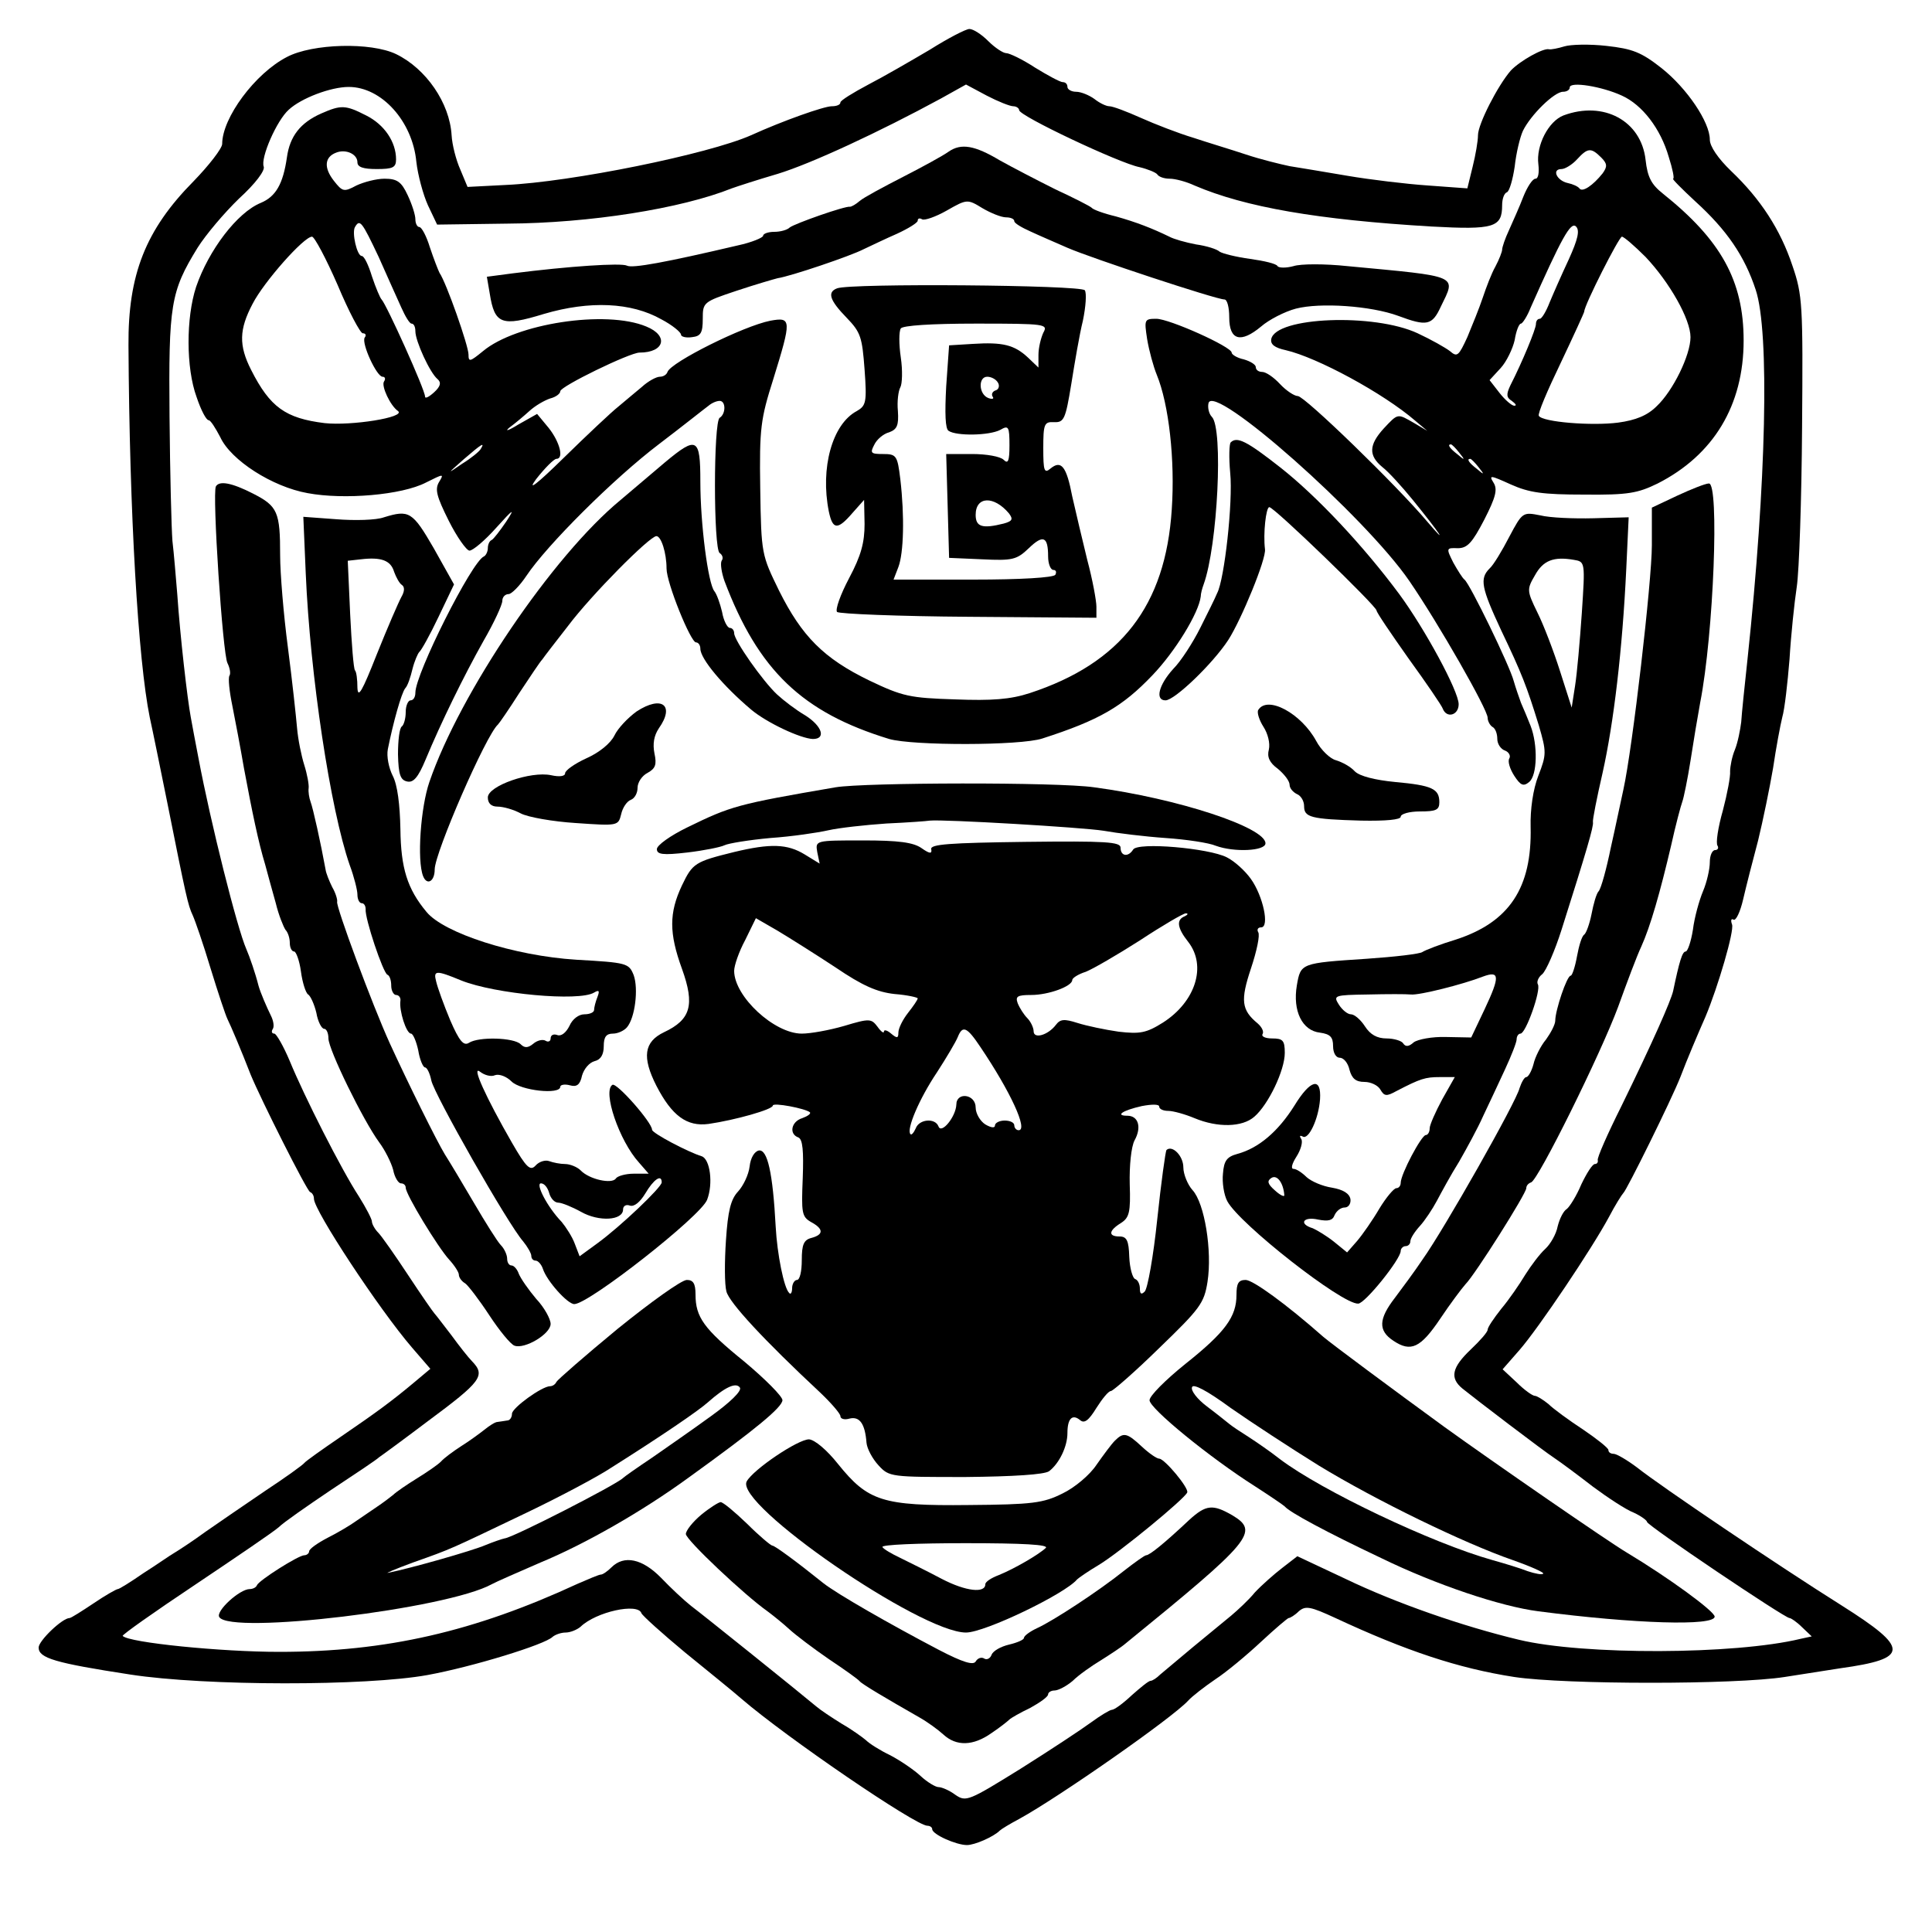 <?xml version="1.0" encoding="UTF-8" standalone="yes"?>
<svg version="1.0" xmlns="http://www.w3.org/2000/svg" width="400" height="400" viewBox="0 0 400 400" preserveAspectRatio="xMidYMid meet">
  <g transform="translate(0,400) scale(0.1,-0.1)" fill="#000000" stroke="none">
    <path d="M1925 3897 c-39 -23 -96 -56 -127 -72 -32 -17 -58 -33 -58 -37 0 -5
-8 -8 -18 -8 -16 0 -101 -30 -167 -60 -88 -39 -372 -97 -509 -103 l-78 -4 -15
36 c-9 20 -17 52 -18 71 -4 67 -53 138 -115 168 -52 25 -173 22 -226 -6 -66
-34 -134 -126 -134 -180 0 -9 -27 -44 -59 -77 -100 -101 -136 -194 -135 -340
2 -349 20 -652 44 -770 6 -27 22 -106 36 -175 39 -195 43 -214 53 -235 5 -11
22 -60 37 -110 15 -49 31 -97 35 -105 7 -14 29 -66 48 -115 21 -51 116 -240
123 -243 5 -2 8 -8 8 -14 0 -24 135 -229 203 -308 l38 -44 -31 -26 c-50 -42
-82 -65 -155 -115 -38 -26 -72 -50 -75 -54 -3 -4 -39 -30 -80 -57 -41 -28 -97
-66 -124 -85 -26 -19 -55 -38 -65 -44 -9 -5 -37 -25 -64 -42 -26 -18 -50 -33
-53 -33 -3 0 -26 -13 -51 -30 -24 -16 -46 -30 -49 -30 -15 0 -64 -47 -64 -61
0 -22 34 -32 190 -56 156 -24 488 -24 615 -1 93 17 243 63 259 79 6 5 18 9 27
9 10 0 24 6 31 12 32 31 119 50 126 28 2 -5 43 -42 90 -81 48 -39 101 -82 117
-96 94 -81 361 -263 385 -263 5 0 10 -3 10 -7 0 -11 50 -33 72 -33 16 0 55 17
68 30 3 3 21 14 40 24 82 45 317 209 350 245 8 9 34 29 56 44 23 15 65 50 95
78 29 27 55 49 57 49 3 0 13 6 21 14 14 12 24 10 76 -14 146 -68 254 -104 370
-122 107 -16 458 -16 560 0 44 7 96 15 115 18 144 20 144 41 3 130 -132 83
-375 247 -424 286 -20 15 -42 28 -48 28 -6 0 -11 3 -11 8 0 4 -24 23 -52 42
-29 19 -62 43 -72 53 -11 9 -24 17 -28 17 -5 0 -22 12 -38 28 l-29 27 35 40
c40 46 150 210 185 275 13 25 27 47 30 50 7 6 99 192 118 240 14 37 37 91 52
125 26 62 60 178 55 191 -3 8 -2 13 3 10 5 -3 14 16 20 42 6 26 20 81 31 122
10 41 24 109 31 150 6 41 15 89 19 105 5 17 11 71 15 120 3 50 10 117 15 150
5 33 10 182 11 330 2 254 1 274 -20 335 -25 75 -66 138 -127 196 -27 26 -44
51 -44 65 0 36 -47 106 -100 148 -42 33 -60 40 -114 46 -35 4 -74 3 -87 -1
-13 -4 -28 -7 -32 -6 -12 3 -60 -24 -79 -44 -27 -31 -68 -111 -68 -134 0 -12
-5 -41 -11 -65 l-11 -45 -82 6 c-44 3 -119 12 -166 20 -47 8 -101 17 -120 20
-19 4 -60 14 -90 24 -30 10 -80 25 -110 35 -30 9 -79 28 -108 41 -29 13 -58
24 -65 24 -7 0 -21 7 -31 15 -11 8 -28 15 -38 15 -10 0 -18 5 -18 10 0 6 -4
10 -10 10 -5 0 -31 14 -57 30 -26 17 -53 30 -60 30 -6 0 -23 11 -37 25 -14 14
-31 25 -39 25 -7 0 -44 -19 -82 -43z m1433 -95 c42 -19 80 -68 97 -127 8 -25
12 -45 9 -45 -3 0 18 -21 46 -47 65 -59 102 -113 125 -183 29 -87 22 -400 -17
-765 -6 -55 -12 -113 -13 -130 -2 -16 -7 -42 -13 -57 -6 -14 -10 -35 -10 -45
1 -10 -6 -47 -15 -81 -10 -35 -15 -68 -11 -73 3 -5 0 -9 -5 -9 -6 0 -11 -11
-11 -25 0 -14 -6 -41 -14 -60 -8 -19 -18 -55 -21 -80 -4 -25 -11 -45 -15 -45
-7 0 -13 -20 -26 -82 -5 -21 -42 -105 -107 -238 -29 -58 -51 -108 -49 -112 1
-5 -2 -8 -6 -8 -5 0 -17 -19 -28 -42 -10 -24 -24 -46 -30 -51 -7 -4 -15 -20
-19 -36 -3 -16 -15 -37 -26 -47 -11 -10 -29 -34 -41 -53 -12 -20 -34 -52 -50
-71 -15 -19 -28 -38 -28 -43 0 -5 -16 -23 -35 -41 -39 -37 -44 -59 -17 -81 26
-21 166 -128 192 -145 12 -8 47 -34 78 -58 31 -23 69 -48 85 -54 15 -7 27 -16
27 -19 0 -7 285 -199 295 -199 3 0 15 -8 26 -19 l20 -19 -23 -5 c-136 -33
-450 -34 -583 -2 -117 28 -255 76 -359 126 l-100 47 -31 -24 c-17 -13 -43 -36
-57 -51 -13 -16 -36 -37 -49 -48 -13 -11 -49 -40 -79 -65 -30 -25 -61 -51 -68
-57 -7 -7 -16 -13 -20 -13 -4 0 -21 -14 -39 -30 -18 -17 -36 -30 -41 -30 -4 0
-24 -12 -43 -26 -19 -14 -84 -57 -146 -96 -108 -67 -113 -69 -135 -54 -12 9
-28 16 -35 16 -6 0 -23 10 -37 23 -14 13 -42 32 -63 43 -21 10 -43 24 -50 31
-7 6 -29 22 -50 34 -21 13 -45 29 -53 36 -37 31 -235 190 -259 208 -14 11 -42
37 -62 58 -39 40 -77 48 -103 22 -8 -8 -18 -15 -22 -15 -4 0 -25 -9 -48 -19
-214 -99 -396 -141 -618 -141 -120 0 -311 19 -324 33 -2 2 66 50 150 106 85
57 163 110 173 119 10 10 59 44 108 77 50 33 95 63 100 68 6 4 51 37 100 74
112 83 121 95 92 125 -7 7 -26 31 -42 53 -17 22 -32 42 -35 45 -3 3 -28 39
-55 80 -27 41 -55 81 -62 88 -7 7 -13 18 -13 23 0 5 -12 28 -27 52 -36 55
-113 207 -143 280 -13 31 -28 57 -32 57 -5 0 -7 4 -3 10 3 5 1 17 -4 27 -8 16
-22 48 -26 63 -6 24 -18 59 -25 75 -19 43 -74 262 -99 395 -6 30 -13 69 -16
85 -7 37 -22 167 -28 255 -3 36 -7 85 -10 110 -2 25 -5 140 -6 257 -2 232 2
259 58 350 17 27 55 72 86 102 34 31 54 58 51 66 -7 18 27 96 52 118 26 24 87
47 124 47 68 0 132 -71 140 -155 3 -27 14 -68 24 -90 l19 -40 145 2 c171 1
360 31 465 73 11 4 54 18 95 30 69 21 211 87 338 156 l52 29 43 -23 c23 -12
48 -22 55 -22 6 0 12 -4 12 -8 0 -12 208 -110 249 -118 17 -4 34 -11 37 -15 3
-5 14 -9 26 -9 11 0 34 -6 51 -14 105 -45 255 -71 491 -85 129 -7 146 -2 146
44 0 13 4 25 10 27 5 2 12 26 16 53 3 28 11 61 17 74 16 33 65 81 83 81 8 0
14 4 14 9 0 13 67 2 108 -17z"/>
    <path d="M665 3765 c-43 -19 -65 -47 -71 -91 -8 -55 -23 -81 -54 -94 -49 -20
-108 -98 -134 -174 -21 -64 -21 -168 1 -228 9 -27 20 -48 25 -48 4 0 14 -16
24 -35 22 -48 108 -103 181 -116 75 -14 195 -4 245 22 36 18 38 19 27 1 -9
-15 -5 -30 20 -80 17 -34 37 -62 43 -62 7 0 32 21 56 48 35 39 39 41 20 12
-13 -19 -26 -36 -30 -38 -5 -2 -8 -10 -8 -17 0 -7 -4 -15 -8 -17 -25 -10 -142
-243 -142 -282 0 -9 -4 -16 -10 -16 -5 0 -10 -11 -10 -24 0 -14 -4 -27 -8 -30
-5 -3 -8 -29 -8 -58 1 -42 5 -53 19 -56 13 -3 23 9 38 45 32 77 79 173 120
246 22 38 39 75 39 83 0 8 6 14 13 14 6 0 23 17 37 38 42 63 180 201 275 273
50 38 95 74 102 79 7 6 17 10 23 10 13 0 13 -27 0 -35 -13 -8 -13 -272 0 -280
6 -4 8 -11 4 -16 -3 -6 0 -25 6 -42 70 -185 161 -272 341 -327 49 -14 271 -14
317 1 118 38 166 66 228 131 47 49 96 129 100 163 0 6 3 17 6 25 29 80 41 323
17 347 -6 6 -9 19 -7 28 9 45 325 -235 416 -368 61 -89 162 -266 162 -283 0
-7 5 -16 10 -19 6 -3 10 -14 10 -25 0 -10 7 -21 16 -24 8 -3 12 -11 9 -16 -4
-6 1 -22 10 -36 13 -20 19 -23 31 -13 17 14 18 77 3 116 -6 15 -15 37 -20 48
-4 11 -11 31 -15 45 -8 31 -91 202 -102 210 -4 3 -14 19 -23 35 -15 30 -15 31
9 30 20 0 30 11 55 59 24 47 28 63 19 77 -10 16 -6 15 36 -4 38 -17 66 -21
152 -21 91 -1 111 3 152 23 116 59 178 162 178 296 0 124 -47 208 -167 304
-24 19 -32 34 -36 70 -9 81 -87 123 -170 92 -31 -12 -57 -62 -52 -101 2 -17 0
-30 -6 -30 -6 0 -17 -17 -25 -37 -8 -21 -22 -52 -30 -70 -8 -17 -14 -35 -14
-40 0 -4 -6 -20 -14 -35 -8 -14 -19 -43 -26 -64 -7 -21 -22 -58 -32 -82 -18
-39 -21 -42 -36 -29 -9 7 -39 24 -67 37 -90 42 -294 34 -303 -12 -2 -11 7 -18
30 -23 65 -15 202 -89 268 -146 l25 -21 -27 16 c-35 20 -33 21 -63 -11 -31
-34 -32 -56 -3 -80 13 -10 41 -41 63 -68 56 -69 76 -99 30 -45 -64 76 -254
260 -268 260 -7 0 -24 11 -37 25 -13 14 -29 25 -37 25 -7 0 -13 4 -13 10 0 5
-11 12 -25 16 -14 3 -25 10 -25 14 0 12 -129 70 -156 70 -25 0 -25 -2 -19 -42
4 -24 13 -57 20 -74 25 -61 38 -176 31 -279 -13 -199 -105 -318 -294 -380 -40
-13 -78 -16 -155 -13 -93 3 -108 6 -177 39 -95 46 -140 92 -187 186 -36 74
-37 75 -39 211 -2 126 1 145 27 227 38 123 38 129 -6 121 -56 -11 -206 -86
-213 -106 -2 -6 -9 -10 -16 -10 -7 0 -24 -9 -37 -21 -13 -11 -35 -29 -49 -41
-14 -11 -65 -59 -114 -107 -54 -53 -76 -70 -56 -43 18 23 37 42 42 42 16 0 7
35 -16 64 l-24 29 -39 -22 c-21 -13 -29 -15 -18 -6 11 8 30 24 41 34 12 11 31
22 43 26 12 3 21 10 21 15 0 10 144 80 164 80 52 0 61 35 14 54 -84 35 -270 6
-338 -51 -27 -22 -30 -23 -30 -7 0 18 -46 149 -60 169 -3 6 -12 29 -20 53 -7
23 -17 42 -22 42 -4 0 -8 7 -8 16 0 9 -7 31 -16 50 -13 28 -22 34 -48 34 -17
0 -43 -7 -58 -14 -26 -14 -29 -13 -47 10 -21 27 -19 49 5 58 20 8 44 -3 44
-20 0 -10 12 -14 40 -14 33 0 40 3 40 20 0 36 -24 72 -62 91 -43 22 -52 22
-93 4z m2650 -91 c13 -13 13 -19 3 -33 -20 -25 -42 -40 -48 -31 -3 4 -14 9
-24 11 -23 5 -34 29 -13 29 7 0 22 9 32 20 22 24 29 25 50 4z m-2531 -206 c18
-40 39 -88 47 -105 8 -18 17 -33 21 -33 5 0 8 -7 8 -16 0 -20 30 -86 46 -99 8
-7 6 -15 -7 -27 -11 -10 -19 -14 -19 -9 0 14 -80 191 -90 201 -3 3 -12 24 -20
48 -7 23 -16 42 -21 42 -10 0 -21 49 -14 60 10 17 14 12 49 -62z m2464 -5
c-15 -32 -33 -73 -40 -90 -7 -18 -16 -33 -20 -33 -5 0 -8 -5 -8 -11 0 -10 -28
-78 -53 -127 -9 -19 -8 -25 3 -32 8 -6 11 -10 5 -10 -5 0 -19 12 -30 26 l-21
27 23 25 c12 13 25 40 29 58 3 19 9 34 13 34 3 0 13 15 20 33 64 144 83 179
94 168 8 -8 4 -26 -15 -68z m-2549 -53 c23 -55 47 -100 52 -100 6 0 8 -4 4 -9
-7 -12 25 -81 37 -81 5 0 7 -4 3 -10 -6 -9 13 -50 29 -61 17 -13 -97 -31 -152
-25 -81 10 -113 33 -152 110 -26 51 -25 84 3 137 23 45 106 139 123 139 5 0
29 -45 53 -100z m2708 58 c50 -53 93 -129 93 -166 0 -37 -36 -111 -70 -143
-19 -19 -43 -29 -80 -34 -54 -7 -156 1 -164 14 -3 4 18 53 45 109 27 57 49
105 49 107 0 13 72 155 78 155 4 0 26 -19 49 -42z m-2412 -398 c-3 -5 -20 -19
-38 -30 -32 -22 -32 -22 3 9 37 32 45 37 35 21z m2026 -7 c13 -16 12 -17 -3
-4 -17 13 -22 21 -14 21 2 0 10 -8 17 -17z m40 -30 c13 -16 12 -17 -3 -4 -17
13 -22 21 -14 21 2 0 10 -8 17 -17z"/>
    <path d="M1964 3686 c-11 -8 -53 -31 -94 -52 -41 -21 -82 -43 -90 -50 -8 -7
-17 -12 -20 -12 -10 2 -115 -35 -125 -43 -5 -5 -19 -9 -32 -9 -13 0 -23 -4
-23 -8 0 -4 -24 -14 -52 -20 -149 -35 -219 -48 -230 -42 -12 6 -119 -1 -237
-16 l-53 -7 6 -35 c10 -63 24 -69 112 -42 95 28 181 24 243 -11 23 -12 41 -27
41 -32 0 -4 10 -7 23 -5 18 2 22 9 22 38 0 34 1 35 70 58 39 13 77 24 85 26
27 4 151 46 178 60 15 7 46 22 69 32 24 11 43 23 43 27 0 5 4 6 9 3 5 -3 28 5
51 18 42 24 43 24 74 5 17 -10 39 -19 49 -19 9 0 17 -3 17 -8 0 -4 15 -13 33
-21 17 -8 52 -23 77 -34 48 -21 308 -107 325 -107 6 0 10 -17 10 -37 0 -48 24
-54 66 -19 16 14 49 31 72 37 50 13 155 6 212 -15 59 -22 70 -20 88 19 32 66
41 62 -193 84 -47 5 -97 5 -112 0 -15 -4 -30 -4 -33 0 -2 5 -28 11 -57 15 -29
4 -57 11 -63 15 -5 5 -27 12 -49 15 -21 4 -46 11 -55 16 -35 17 -68 30 -111
42 -25 6 -47 14 -50 18 -3 3 -36 20 -75 38 -38 19 -90 46 -115 60 -52 31 -80
36 -106 18z"/>
    <path d="M1733 3403 c-21 -8 -15 -25 20 -61 29 -30 32 -40 37 -107 5 -68 3
-75 -16 -86 -51 -27 -76 -118 -58 -208 8 -38 18 -39 49 -3 l24 27 1 -50 c0
-38 -7 -65 -32 -112 -18 -34 -29 -65 -25 -70 5 -4 128 -9 273 -10 l264 -2 0
23 c0 12 -8 56 -19 97 -10 41 -24 100 -31 131 -12 63 -23 76 -45 58 -13 -11
-15 -5 -15 42 0 50 2 55 22 54 21 -1 24 6 36 79 7 44 17 103 24 131 6 29 8 57
4 63 -7 11 -486 15 -513 4z m427 -92 c-5 -11 -10 -31 -10 -46 l0 -26 -22 21
c-28 26 -52 32 -114 28 l-49 -3 -6 -85 c-3 -56 -2 -88 5 -92 16 -11 84 -10
107 2 17 10 19 7 19 -32 0 -33 -3 -39 -12 -30 -7 7 -36 12 -65 12 l-54 0 3
-107 3 -108 69 -3 c62 -3 71 -1 96 23 30 29 40 24 40 -17 0 -15 5 -28 11 -28
5 0 7 -4 4 -10 -4 -6 -72 -10 -170 -10 l-165 0 10 26 c11 29 13 105 4 182 -6
49 -8 52 -36 52 -25 0 -27 2 -18 19 5 11 19 23 31 26 16 6 20 14 18 44 -2 20
1 42 5 49 4 7 5 35 1 62 -4 27 -4 54 0 60 4 6 62 10 156 10 145 0 149 -1 139
-19z m-94 -103 c4 -6 2 -14 -4 -16 -7 -2 -10 -8 -7 -13 4 -5 -1 -6 -9 -3 -20
8 -21 44 -2 44 8 0 18 -5 22 -12z m23 -271 c9 -12 7 -16 -11 -21 -44 -11 -58
-7 -58 18 0 39 38 40 69 3z"/>
    <path d="M2548 3084 c-3 -3 -4 -31 -1 -63 6 -60 -12 -221 -27 -249 -4 -10 -20
-42 -35 -72 -15 -30 -40 -69 -56 -85 -30 -33 -38 -65 -16 -65 19 0 98 76 130
125 27 42 79 168 76 188 -4 32 2 87 9 87 10 0 222 -205 222 -214 0 -4 30 -48
66 -99 37 -51 69 -98 71 -104 8 -21 33 -14 33 9 0 27 -70 156 -123 228 -75
101 -171 203 -246 262 -70 55 -90 65 -103 52z"/>
    <path d="M1377 3043 c-25 -21 -66 -56 -92 -78 -141 -116 -333 -400 -396 -584
-18 -52 -26 -162 -13 -195 8 -20 24 -11 24 14 0 34 106 278 131 300 3 3 23 32
44 65 22 33 43 65 48 70 4 6 28 37 53 69 48 64 169 186 183 186 10 0 21 -35
21 -67 0 -30 50 -153 61 -153 5 0 9 -6 9 -13 0 -21 47 -77 105 -126 32 -27
102 -60 128 -61 28 0 19 27 -16 49 -19 11 -45 31 -58 43 -30 28 -89 112 -89
127 0 6 -4 11 -9 11 -5 0 -13 15 -16 33 -4 17 -11 37 -16 43 -13 16 -29 139
-29 227 0 91 -7 95 -73 40z"/>
    <path d="M447 2993 c-8 -14 14 -348 24 -366 5 -10 7 -22 4 -26 -3 -5 0 -33 6
-62 6 -30 17 -88 24 -129 17 -91 30 -154 44 -200 5 -19 15 -55 22 -80 6 -25
16 -49 20 -55 5 -5 9 -17 9 -27 0 -10 4 -18 9 -18 4 0 11 -19 14 -41 3 -23 10
-45 15 -48 5 -3 13 -21 17 -38 3 -18 11 -33 16 -33 5 0 9 -9 9 -20 0 -23 72
-170 105 -215 12 -16 25 -42 29 -57 3 -16 11 -28 16 -28 6 0 10 -4 10 -9 0
-14 67 -124 90 -149 11 -12 20 -26 20 -31 0 -6 6 -14 13 -18 6 -4 29 -34 50
-66 21 -32 44 -60 52 -63 21 -8 75 24 75 45 0 10 -13 34 -30 52 -16 19 -32 42
-36 52 -3 9 -10 17 -15 17 -5 0 -9 6 -9 14 0 8 -6 21 -13 28 -7 7 -32 47 -56
88 -24 41 -51 86 -60 100 -17 28 -76 147 -114 230 -36 79 -112 284 -109 293 1
4 -3 18 -10 30 -6 12 -13 29 -14 37 -10 55 -26 127 -31 140 -3 8 -5 21 -4 28
1 7 -3 29 -9 48 -6 19 -13 53 -15 77 -2 23 -10 98 -19 167 -9 68 -16 154 -16
190 0 90 -5 102 -56 128 -45 23 -70 27 -77 15z"/>
    <path d="M3473 2974 l-53 -25 0 -78 c0 -74 -40 -420 -59 -506 -5 -22 -16 -76
-26 -120 -9 -44 -20 -84 -25 -90 -5 -5 -11 -27 -15 -48 -4 -20 -11 -39 -15
-42 -5 -3 -11 -23 -15 -45 -4 -22 -10 -40 -13 -40 -8 0 -32 -72 -32 -93 0 -8
-9 -25 -19 -39 -11 -13 -23 -37 -26 -51 -4 -15 -11 -27 -15 -27 -4 0 -10 -11
-14 -23 -6 -27 -156 -292 -201 -355 -16 -24 -42 -59 -57 -79 -34 -44 -35 -68
-3 -89 36 -24 56 -15 97 46 20 30 44 62 52 71 20 20 126 188 126 199 0 5 4 10
10 12 15 5 144 266 180 363 18 50 39 106 48 125 19 42 39 112 62 210 9 41 20
82 23 90 3 8 11 47 17 85 6 39 15 93 20 120 28 143 40 456 18 454 -7 0 -37
-12 -65 -25z"/>
    <path d="M795 2929 c-16 -6 -61 -7 -99 -4 l-68 5 5 -117 c9 -211 51 -489 91
-604 9 -24 16 -52 16 -61 0 -10 4 -18 9 -18 5 0 8 -6 8 -12 -2 -19 36 -132 45
-136 5 -2 8 -12 8 -23 0 -10 5 -19 10 -19 6 0 10 -6 9 -12 -3 -20 12 -68 22
-68 4 0 11 -16 15 -35 3 -19 10 -35 14 -35 4 0 10 -12 13 -27 6 -29 159 -298
190 -333 9 -11 17 -25 17 -30 0 -6 4 -10 9 -10 5 0 12 -8 15 -17 8 -25 51 -73
65 -73 30 0 262 182 275 216 13 34 6 84 -11 90 -29 9 -103 48 -103 55 0 15
-73 98 -82 93 -21 -13 14 -116 55 -161 l20 -23 -31 0 c-17 0 -34 -5 -37 -10
-8 -12 -55 -2 -73 17 -7 7 -22 13 -32 13 -10 0 -25 3 -33 6 -8 3 -21 -1 -28
-9 -11 -12 -19 -5 -49 47 -54 94 -85 162 -66 147 9 -7 23 -11 31 -7 9 3 24 -3
34 -13 19 -19 101 -28 101 -11 0 4 9 6 20 3 14 -4 21 1 25 20 4 14 15 27 26
30 13 3 19 14 19 31 0 19 5 26 19 26 10 0 23 6 29 13 17 20 24 80 14 108 -10
25 -14 26 -119 32 -128 8 -274 55 -310 99 -40 48 -53 91 -54 171 -1 51 -6 92
-16 111 -8 16 -13 40 -10 55 11 55 28 116 36 126 5 5 11 23 15 40 4 16 11 32
14 35 4 3 22 35 40 73 l32 67 -42 75 c-44 76 -51 80 -103 64z m21 -113 c4 -11
11 -24 16 -27 6 -4 6 -13 -1 -25 -6 -11 -29 -64 -51 -119 -30 -76 -39 -92 -40
-69 0 17 -2 33 -5 36 -3 3 -7 55 -10 116 l-5 111 27 3 c42 5 62 -2 69 -26z
m139 -846 c70 -28 244 -44 275 -25 10 6 12 4 7 -9 -4 -10 -7 -22 -7 -27 0 -5
-9 -9 -20 -9 -12 0 -25 -10 -31 -24 -7 -14 -17 -22 -25 -19 -8 3 -14 0 -14 -7
0 -6 -5 -8 -10 -5 -6 4 -18 1 -26 -6 -11 -9 -18 -9 -26 -1 -14 14 -87 16 -107
3 -11 -7 -20 3 -39 47 -13 31 -26 67 -29 80 -6 23 -1 24 52 2z m415 -418 c0
-10 -85 -91 -133 -126 l-37 -27 -10 26 c-5 14 -18 34 -27 45 -30 31 -55 80
-43 80 7 0 14 -9 17 -20 3 -11 11 -20 19 -20 7 0 29 -9 47 -19 37 -21 87 -18
87 5 0 7 6 11 14 8 9 -3 21 7 32 25 17 29 34 41 34 23z"/>
    <path d="M3125 2889 c-15 -29 -33 -59 -41 -66 -21 -21 -17 -40 24 -128 43 -90
53 -116 78 -197 16 -55 16 -60 -1 -104 -11 -28 -17 -70 -16 -106 3 -126 -44
-197 -154 -233 -33 -10 -64 -22 -70 -26 -5 -4 -57 -10 -115 -14 -137 -9 -137
-9 -145 -55 -9 -53 11 -94 48 -98 21 -3 27 -9 27 -28 0 -14 6 -24 14 -24 8 0
17 -11 20 -25 5 -18 13 -25 31 -25 13 0 28 -7 33 -16 8 -14 13 -14 33 -3 50
26 60 29 90 29 l31 0 -26 -46 c-14 -26 -26 -53 -26 -60 0 -8 -4 -14 -8 -14 -9
0 -52 -81 -52 -99 0 -6 -4 -11 -9 -11 -5 0 -21 -19 -35 -42 -14 -24 -35 -54
-46 -67 l-21 -24 -27 22 c-15 12 -35 24 -44 28 -30 9 -20 25 11 18 21 -4 30
-2 34 9 4 9 13 16 21 16 8 0 13 8 12 17 -2 12 -15 20 -38 24 -20 3 -43 13 -53
22 -9 9 -21 17 -27 17 -6 0 -3 11 6 25 9 14 14 31 10 37 -4 6 -3 8 3 5 12 -8
33 36 36 77 3 47 -20 41 -53 -13 -34 -54 -74 -88 -118 -100 -22 -6 -28 -14
-30 -41 -2 -18 2 -44 9 -57 25 -47 238 -214 271 -212 14 0 88 92 88 109 0 5 5
10 10 10 6 0 10 5 10 10 0 6 9 20 20 32 10 11 26 35 35 52 9 17 29 54 46 81
16 28 39 70 50 95 12 25 32 68 45 96 13 28 24 56 24 62 0 7 4 12 8 12 11 0 43
90 36 102 -3 5 1 15 9 21 8 7 26 48 40 92 52 164 67 215 65 223 -1 4 8 50 20
102 23 103 41 254 49 422 l5 107 -73 -2 c-41 -1 -90 1 -110 6 -36 7 -37 7 -64
-44z m150 -158 c-4 -58 -10 -126 -14 -151 l-7 -45 -24 75 c-13 41 -34 96 -47
122 -22 45 -22 48 -5 77 17 31 39 39 80 32 24 -4 24 -4 17 -110z m-201 -820
l-28 -59 -52 1 c-29 1 -59 -5 -67 -11 -10 -9 -17 -10 -22 -2 -3 5 -19 10 -34
10 -20 0 -34 8 -45 25 -9 14 -22 25 -29 25 -7 0 -18 9 -25 20 -12 19 -10 20
60 21 40 1 80 1 89 0 17 -2 108 21 149 37 35 13 36 1 4 -67z m-415 -385 c1 -5
-8 -1 -19 9 -16 14 -17 20 -8 26 12 8 25 -10 27 -35z"/>
    <path d="M1318 2527 c-18 -13 -39 -35 -46 -50 -8 -16 -31 -35 -58 -47 -24 -11
-44 -25 -44 -31 0 -6 -11 -8 -29 -4 -42 9 -131 -22 -131 -46 0 -12 7 -19 20
-19 12 0 33 -6 48 -14 15 -8 67 -17 114 -20 87 -6 88 -6 94 18 3 14 12 27 20
30 8 3 14 14 14 25 0 11 9 25 21 31 16 9 19 17 14 40 -4 20 -1 37 9 52 34 48
6 69 -46 35z"/>
    <path d="M2605 2530 c-3 -5 2 -21 11 -35 9 -14 14 -34 11 -47 -4 -15 1 -27 19
-40 13 -11 24 -25 24 -33 0 -7 7 -15 15 -19 8 -3 15 -14 15 -25 0 -23 13 -27
118 -30 52 -1 82 2 82 8 0 6 18 11 40 11 33 0 40 3 40 19 0 28 -15 35 -92 42
-41 4 -73 12 -83 22 -9 10 -26 19 -39 23 -12 3 -31 21 -41 40 -31 57 -101 95
-120 64z"/>
    <path d="M1730 2370 c-204 -35 -217 -39 -307 -83 -35 -17 -63 -37 -63 -45 0
-11 12 -13 63 -7 34 4 69 11 77 15 8 4 51 11 95 15 44 3 98 11 120 16 22 5 76
11 120 14 44 2 85 5 90 6 29 3 317 -14 360 -21 28 -5 85 -12 128 -15 44 -3 90
-10 104 -16 38 -14 103 -11 103 5 0 33 -182 93 -355 116 -75 11 -475 10 -535
0z"/>
    <path d="M1692 2236 l5 -24 -31 19 c-36 22 -71 23 -146 5 -81 -20 -86 -23
-108 -69 -27 -57 -27 -99 0 -173 27 -75 18 -105 -37 -131 -42 -20 -46 -52 -16
-111 32 -62 63 -85 108 -79 55 8 133 30 133 38 0 7 68 -6 77 -14 2 -3 -5 -8
-16 -12 -23 -7 -28 -33 -8 -40 9 -4 11 -28 9 -84 -3 -72 -2 -80 17 -91 26 -14
27 -26 1 -33 -16 -4 -20 -14 -20 -46 0 -23 -4 -41 -10 -41 -5 0 -10 -8 -10
-17 0 -9 -3 -14 -6 -10 -11 10 -25 81 -28 137 -6 112 -17 161 -35 158 -9 -2
-17 -15 -19 -33 -2 -17 -13 -40 -24 -52 -15 -16 -21 -40 -25 -101 -3 -44 -3
-92 1 -106 6 -23 77 -100 195 -210 22 -21 41 -43 41 -48 0 -6 9 -8 19 -5 21 5
32 -11 35 -50 1 -12 12 -33 25 -47 22 -24 26 -24 180 -24 99 1 163 5 173 12
21 16 38 51 38 79 0 30 10 40 26 27 9 -8 18 -1 34 25 12 19 25 35 30 35 4 0
50 40 100 89 85 82 93 93 100 137 10 64 -6 163 -31 190 -10 11 -19 33 -19 47
0 24 -23 47 -35 36 -2 -3 -11 -67 -19 -143 -8 -77 -20 -144 -26 -150 -7 -7
-10 -5 -10 6 0 9 -4 18 -10 20 -5 2 -11 22 -12 46 -1 33 -5 42 -20 42 -24 0
-23 12 3 28 17 11 20 22 18 80 -1 38 3 78 10 91 15 27 8 51 -15 51 -26 0 -10
11 30 20 21 4 36 4 36 -1 0 -5 8 -9 19 -9 10 0 35 -7 54 -15 48 -20 99 -19
124 3 29 25 63 96 63 132 0 26 -4 30 -26 30 -14 0 -23 4 -20 9 3 5 -1 14 -10
22 -34 28 -36 48 -14 114 12 36 19 69 15 75 -3 5 -1 10 6 10 18 0 4 65 -21
100 -12 17 -34 37 -50 45 -37 19 -185 32 -194 16 -10 -16 -26 -14 -26 4 0 12
-30 14 -197 12 -158 -2 -197 -5 -195 -15 2 -10 -3 -10 -20 2 -17 12 -48 16
-121 16 -99 0 -99 0 -95 -24z m761 -133 c-18 -7 -16 -24 7 -53 39 -50 15 -124
-52 -167 -35 -22 -48 -24 -92 -19 -28 4 -66 12 -85 18 -28 9 -36 8 -45 -4 -16
-21 -46 -30 -46 -13 0 7 -6 20 -13 27 -7 7 -16 21 -20 31 -5 14 -1 17 28 17
36 0 85 18 85 31 0 4 12 12 28 17 15 6 65 35 112 65 47 31 90 56 95 56 6 0 4
-3 -2 -6z m-723 -106 c56 -38 86 -51 122 -55 26 -2 48 -7 48 -9 0 -3 -9 -16
-20 -30 -11 -14 -20 -32 -20 -41 0 -12 -3 -12 -15 -2 -8 7 -15 9 -15 4 0 -4
-6 0 -13 10 -13 17 -16 18 -69 2 -31 -9 -70 -16 -88 -16 -57 0 -140 77 -140
130 0 11 10 40 23 64 l22 45 45 -26 c25 -15 79 -49 120 -76z m300 -165 c62
-92 99 -172 79 -172 -5 0 -9 5 -9 10 0 6 -9 10 -20 10 -11 0 -20 -5 -20 -10 0
-6 -8 -5 -20 2 -11 7 -20 23 -20 35 0 28 -40 33 -40 6 -1 -25 -31 -62 -37 -45
-7 18 -40 15 -47 -4 -4 -9 -9 -15 -11 -12 -9 9 18 73 55 128 20 31 39 63 43
73 10 25 19 21 47 -21z"/>
    <path d="M1279 1249 c-68 -56 -125 -106 -127 -110 -2 -5 -8 -9 -13 -9 -17 0
-79 -45 -79 -57 0 -7 -4 -14 -10 -14 -5 -1 -14 -2 -20 -3 -5 0 -17 -8 -27 -16
-10 -8 -32 -24 -48 -34 -17 -11 -36 -25 -42 -32 -7 -7 -29 -22 -50 -35 -21
-13 -43 -28 -49 -34 -6 -5 -22 -17 -34 -25 -12 -8 -32 -22 -44 -30 -11 -8 -38
-24 -58 -34 -21 -11 -38 -23 -38 -28 0 -4 -5 -8 -10 -8 -12 0 -94 -52 -98 -62
-2 -5 -9 -8 -15 -8 -21 0 -71 -46 -63 -58 23 -37 472 17 564 68 9 5 55 25 101
45 92 38 211 106 307 176 140 101 193 145 194 160 0 8 -36 44 -79 80 -84 68
-101 92 -101 139 0 23 -5 30 -18 30 -11 0 -75 -46 -143 -101z m193 -181 c-37
-27 -92 -65 -122 -86 -30 -20 -57 -39 -60 -42 -14 -14 -229 -124 -245 -125 -5
-1 -23 -7 -40 -14 -28 -12 -155 -48 -200 -57 -11 -3 12 7 50 21 82 29 74 26
235 103 69 33 148 75 175 93 103 65 181 118 201 136 35 31 58 42 66 30 4 -7
-21 -31 -60 -59z"/>
    <path d="M2560 1319 c0 -45 -23 -77 -106 -143 -41 -33 -74 -66 -74 -75 0 -17
125 -119 218 -178 31 -20 59 -39 62 -42 10 -12 86 -53 200 -107 113 -55 247
-100 325 -110 200 -26 365 -31 365 -11 0 11 -96 81 -181 132 -39 23 -282 191
-379 261 -107 78 -231 170 -250 186 -77 68 -146 118 -161 118 -15 0 -19 -7
-19 -31z m170 -353 c118 -72 301 -161 402 -196 37 -13 66 -26 63 -28 -2 -3
-17 0 -32 5 -15 6 -48 16 -73 23 -125 35 -354 144 -440 209 -19 15 -48 35 -65
46 -16 10 -34 22 -40 27 -5 4 -26 21 -46 36 -20 15 -34 33 -31 40 2 8 31 -7
80 -43 43 -30 124 -83 182 -119z"/>
    <path d="M2308 1017 c-7 -7 -24 -30 -38 -50 -14 -21 -45 -47 -70 -59 -40 -20
-62 -23 -195 -24 -178 -2 -208 8 -270 85 -23 29 -48 50 -60 51 -23 0 -115 -62
-129 -87 -26 -47 360 -313 454 -313 39 0 205 80 230 110 3 3 23 17 45 30 43
26 178 137 183 150 4 9 -47 70 -58 70 -5 0 -21 11 -36 25 -31 29 -38 30 -56
12z m-143 -222 c-15 -14 -65 -43 -97 -56 -16 -6 -28 -14 -28 -19 0 -19 -40
-15 -90 11 -30 16 -69 35 -87 44 -17 8 -34 18 -36 22 -3 5 75 8 172 8 119 0
174 -3 166 -10z"/>
    <path d="M1452 864 c-18 -15 -32 -33 -32 -40 0 -12 122 -127 169 -160 12 -9
32 -25 45 -37 13 -12 50 -40 82 -62 33 -22 61 -42 64 -46 5 -6 54 -35 124 -75
16 -9 38 -25 49 -35 27 -25 62 -24 100 3 18 12 34 25 37 28 3 3 22 14 43 24
20 11 37 23 37 28 0 4 6 8 13 8 8 0 25 9 38 20 12 12 39 31 59 43 19 12 42 27
50 34 263 214 278 232 221 266 -40 23 -54 22 -89 -10 -51 -48 -82 -73 -89 -73
-3 0 -24 -15 -47 -33 -50 -40 -144 -102 -179 -118 -15 -7 -27 -16 -27 -20 0
-4 -14 -10 -31 -14 -17 -4 -33 -13 -36 -21 -3 -8 -10 -11 -15 -8 -6 4 -14 1
-18 -6 -5 -8 -26 -2 -76 24 -103 54 -211 116 -239 138 -56 45 -101 78 -106 78
-3 0 -27 20 -52 45 -26 25 -50 45 -55 45 -4 0 -23 -12 -40 -26z"/>
  </g>
</svg>